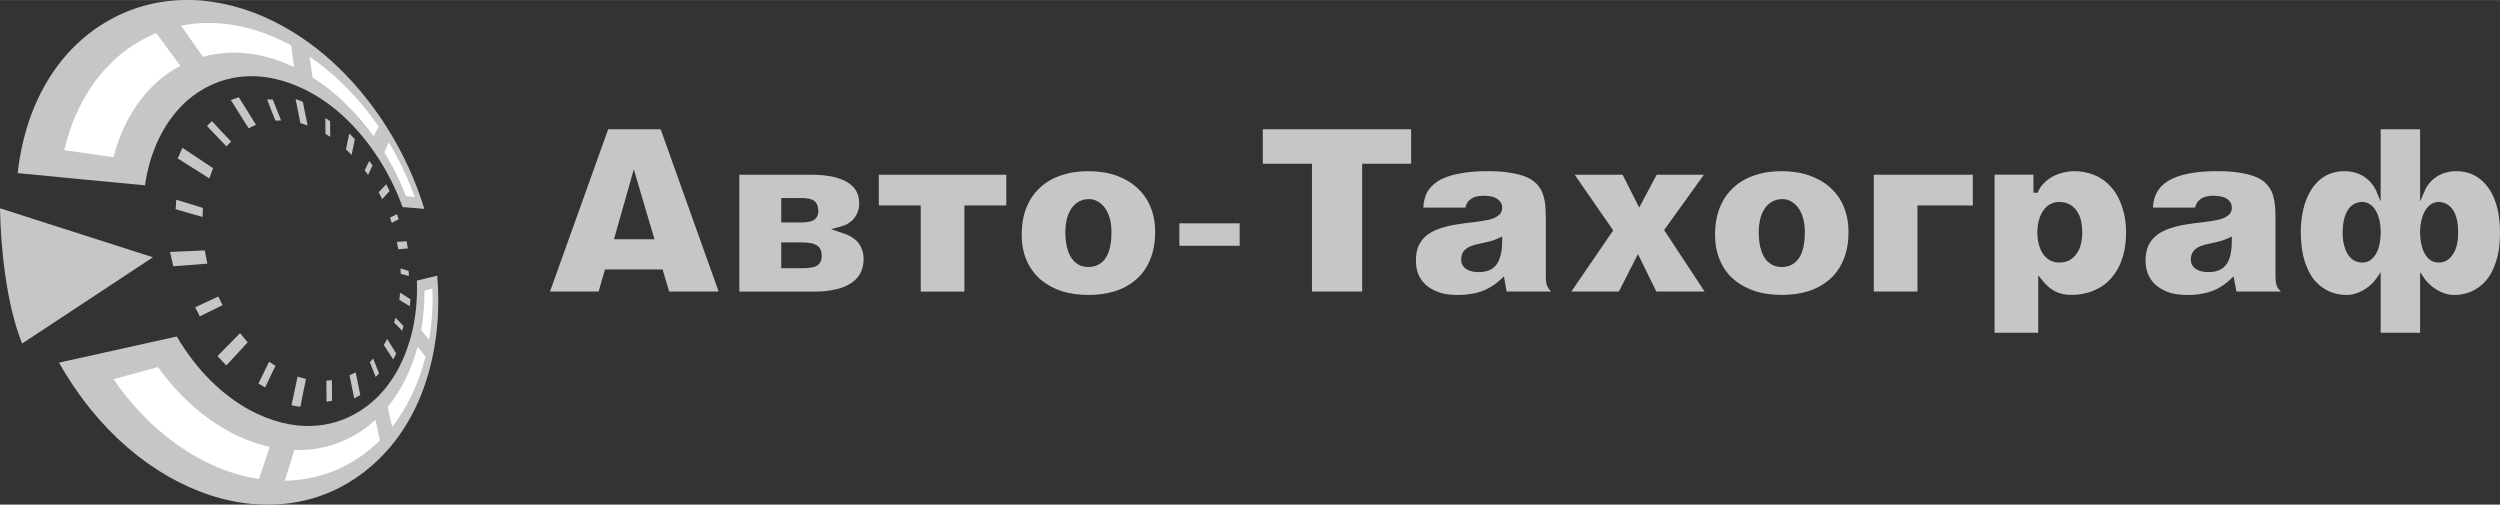 <?xml version="1.0" encoding="UTF-8"?> <svg xmlns="http://www.w3.org/2000/svg" xmlns:xlink="http://www.w3.org/1999/xlink" xml:space="preserve" width="100.196mm" height="20.225mm" version="1.0" style="shape-rendering:geometricPrecision; text-rendering:geometricPrecision; image-rendering:optimizeQuality; fill-rule:evenodd; clip-rule:evenodd" viewBox="0 0 14141 2854"><rect x="0" y="0" width="14141" height="2854" fill="#333333" stroke="none"/> <defs> <style type="text/css"> .fil2 {fill:#C5C6C6} .fil0 {fill:#C5C6C6;fill-rule:nonzero} .fil1 {fill:white;fill-rule:nonzero} </style> </defs> <g id="Слой_x0020_1">  <g id="_438366900688"> <path class="fil0" d="M125 1943c-88,-220 -121,-535 -125,-765l865 277 -740 488z"></path> <path class="fil0" d="M2473 1559c14,162 4,321 -28,467 -24,110 -61,218 -113,316 -56,107 -132,208 -229,292 -110,96 -239,164 -382,197 -164,38 -347,31 -535,-31 -320,-106 -633,-360 -852,-749 257,-57 475,-105 666,-148 113,193 261,335 418,419 116,61 233,91 344,87 100,-3 194,-33 278,-87 76,-49 138,-114 185,-189 45,-69 77,-149 100,-232 26,-98 37,-204 33,-314 41,-10 79,-19 115,-28zm-867 -1408c131,73 247,166 347,269 90,93 170,196 237,303 89,141 161,297 210,458 -39,-3 -79,-6 -123,-10 -39,-108 -92,-212 -156,-305 -54,-80 -119,-155 -189,-218 -77,-69 -165,-127 -260,-165 -106,-44 -211,-60 -312,-49 -111,13 -215,59 -304,137 -119,107 -206,270 -236,477 -206,-19 -442,-42 -720,-69 47,-417 247,-715 521,-867 161,-90 341,-124 521,-109 156,14 314,64 464,148z"></path> <path class="fil1" d="M1464 2709c-68,-10 -137,-29 -207,-55 -223,-88 -442,-258 -615,-509 88,-24 173,-47 251,-69 132,182 290,314 455,391 60,28 119,48 178,61 -19,59 -41,120 -62,181zm685 -218c-20,19 -41,38 -63,56 -135,109 -297,169 -475,172 18,-59 36,-116 54,-174 145,5 281,-37 396,-119 22,-16 43,-33 63,-51 8,39 16,77 25,116zm258 -475c-36,144 -98,283 -189,398 -8,-38 -17,-75 -25,-113 80,-97 135,-214 169,-339 15,18 31,36 45,54zm39 -385c4,100 -3,198 -19,291 -15,-18 -29,-36 -44,-55 12,-72 18,-146 18,-223 15,-4 31,-9 45,-13zm-1426 -1259c-33,17 -64,38 -95,61 -130,101 -231,256 -283,456 -87,-12 -181,-26 -278,-40 63,-273 207,-475 391,-595 42,-26 84,-49 129,-67 47,64 91,125 136,185zm1179 433c59,97 108,202 147,310 -16,-2 -33,-4 -50,-7 -33,-86 -75,-169 -122,-247 8,-19 17,-38 25,-56zm-448 -485c155,106 287,245 391,395 -10,18 -19,37 -28,56 -94,-130 -211,-248 -346,-333 -6,-40 -11,-79 -17,-118zm-127 -75c8,3 15,7 23,11 5,41 11,83 17,124 -5,-2 -9,-4 -14,-7 -170,-78 -343,-96 -502,-52 -40,-57 -82,-116 -124,-176 195,-39 403,-3 600,100z"></path> <path class="fil2" d="M1699 2301c-17,-2 -33,-5 -50,-9 11,-55 23,-109 34,-162 16,5 32,9 48,13 -11,52 -22,105 -32,158zm339 -67c-12,6 -23,13 -34,20 -9,-43 -18,-87 -27,-131 12,-6 24,-12 35,-17 9,42 17,85 26,128zm203 -235c-6,11 -12,23 -17,34 -18,-27 -35,-54 -53,-82 6,-12 13,-23 19,-34 17,28 34,55 51,82zm81 -306c-2,13 -3,26 -4,39 -19,-12 -39,-24 -59,-36 1,-14 3,-28 4,-41 20,13 40,26 59,38zm-1192 96c-8,-17 -17,-34 -26,-51 45,-21 89,-41 131,-61 8,17 16,33 24,49 -41,20 -85,42 -129,63zm370 402c-13,-7 -26,-14 -38,-22 21,-42 41,-83 60,-123 12,8 24,16 36,23 -19,40 -38,81 -58,122zm378 76c-10,1 -20,3 -31,5 0,-40 -1,-79 -1,-119 10,-1 21,-2 31,-3 1,38 1,78 1,117zm266 -155c-6,7 -12,14 -19,20 -11,-27 -22,-56 -33,-84 6,-6 13,-13 19,-20 11,29 22,56 33,84zm138 -268c-2,9 -5,18 -7,27 -15,-15 -31,-31 -46,-47 3,-9 6,-18 9,-27 15,16 30,31 44,47zm29 -312c1,9 1,19 2,29 -15,-4 -31,-8 -46,-12 -1,-10 -1,-21 -2,-31 16,5 31,9 46,14zm-1331 -26c-6,-26 -12,-54 -18,-81 69,-3 133,-6 196,-9 5,25 10,51 15,75 -62,5 -126,10 -193,15zm25 -610c9,-20 18,-40 27,-60 60,40 118,78 173,115 -7,19 -14,38 -21,58 -58,-36 -116,-74 -179,-113zm301 -330c34,54 67,108 100,159 14,-6 27,-12 42,-19 -32,-51 -64,-103 -97,-156 -15,5 -30,11 -45,16zm366 -6c14,6 27,11 41,16 9,44 18,88 27,133 -14,-4 -27,-9 -41,-13 -9,-45 -18,-90 -27,-136zm628 804c2,14 5,28 7,41 -17,2 -35,3 -54,5 -3,-14 -6,-28 -8,-42 19,-1 37,-3 55,-4zm-115 -322c6,13 12,26 19,38 -14,15 -28,31 -42,46 -7,-13 -14,-26 -20,-39 14,-15 29,-30 43,-45zm-209 -287c10,11 20,21 31,32 -6,29 -12,59 -18,89 -10,-10 -21,-21 -32,-31 6,-31 12,-60 19,-90zm-465 -193c10,0 21,0 32,1 16,40 31,79 47,118 -11,1 -21,1 -32,1 -16,-39 -32,-79 -47,-120zm-340 151c9,-10 18,-19 28,-28 36,39 72,78 108,115 -9,9 -17,19 -26,28 -36,-37 -72,-76 -110,-115zm-178 470c2,-17 3,-35 4,-53 52,15 103,31 151,46 -1,17 -2,34 -2,51 -49,-14 -101,-28 -153,-44zm1252 28c3,10 7,20 10,29 -13,7 -26,14 -39,20 -4,-9 -7,-19 -10,-29 13,-7 26,-13 39,-20zm-156 -301c6,8 12,17 18,26 -8,17 -17,35 -25,53 -6,-8 -13,-17 -19,-26 9,-18 17,-36 26,-53zm-249 -242c9,6 18,12 27,17 0,30 1,60 1,89 -9,-5 -18,-11 -27,-17 0,-30 -1,-60 -1,-89zm-560 1399c-16,-17 -33,-35 -50,-53 45,-45 86,-88 128,-130 14,18 29,35 43,52 -38,42 -79,86 -121,131z"></path> <path class="fil2" d="M13362 1485c-23,0 -44,-7 -61,-22 -18,-16 -30,-37 -37,-60 -10,-27 -13,-57 -13,-86 0,-31 3,-65 13,-94 8,-23 19,-45 38,-60 17,-14 37,-21 60,-21 22,0 41,9 57,24 17,16 27,38 35,61 9,27 12,56 12,85 0,29 -3,59 -11,88 -7,22 -18,44 -35,61 -16,16 -36,24 -58,24zm432 0c-23,0 -43,-8 -59,-24 -17,-17 -28,-39 -34,-61 -9,-29 -12,-59 -12,-88 0,-29 4,-58 13,-85 7,-23 18,-44 35,-61 15,-15 35,-24 57,-24 22,0 42,7 59,21 19,15 31,37 39,60 10,29 12,63 12,94 0,29 -3,59 -12,86 -8,23 -20,44 -38,60 -17,15 -37,22 -60,22zm-328 -754l0 409 -24 -58c-10,-23 -24,-43 -42,-61 -18,-17 -38,-30 -61,-39 -24,-9 -49,-14 -75,-14 -32,0 -64,5 -93,18 -27,12 -50,28 -69,50 -21,22 -37,48 -49,75 -14,30 -23,62 -29,95 -7,35 -10,71 -10,107 1,56 6,115 23,167 13,40 32,79 59,110 24,26 51,46 83,60 31,12 63,19 96,18 21,0 42,-4 61,-12 22,-8 42,-20 60,-34 18,-14 34,-30 47,-49l23 -33 0 342 223 0 0 -343 23 34c13,19 29,35 47,49 18,14 38,26 60,34 19,8 40,12 61,12 33,1 65,-6 96,-18 33,-14 60,-34 83,-60 28,-31 47,-70 59,-110 18,-52 23,-111 23,-167 0,-36 -3,-72 -9,-107 -6,-33 -16,-65 -29,-95 -12,-28 -29,-53 -49,-75 -20,-21 -43,-38 -70,-50 -29,-13 -60,-18 -92,-18 -26,0 -51,5 -76,14 -23,9 -43,22 -61,39 -18,18 -32,38 -41,61l-25 58 0 -409 -223 0zm-842 627c0,31 -2,63 -10,93 -7,26 -20,49 -41,65 -24,18 -53,23 -82,23 -24,0 -50,-4 -70,-18 -18,-12 -29,-30 -29,-52 0,-18 4,-36 16,-50 10,-12 24,-21 39,-27 17,-6 34,-11 51,-14 18,-4 37,-8 55,-13 18,-4 36,-11 53,-19l18 -8 0 20zm-208 -184c4,-15 10,-30 22,-40 11,-12 26,-19 42,-23 14,-3 28,-4 43,-4 9,0 18,1 27,2 11,1 22,4 33,8 11,5 21,12 28,21 10,10 13,24 13,38 0,20 -10,36 -27,47 -17,12 -39,18 -59,22 -27,5 -53,9 -79,12 -30,3 -60,7 -90,12 -29,4 -59,11 -87,20 -27,8 -52,20 -75,35 -22,16 -39,35 -52,59 -14,28 -19,60 -19,91 0,30 5,60 19,87 12,24 28,44 50,60 22,16 47,28 74,36 29,8 59,11 89,11 31,1 62,-2 93,-8 28,-5 55,-14 81,-27 27,-14 53,-33 75,-54l17 -16 16 86 252 0c-7,-7 -13,-14 -18,-21 -6,-10 -9,-21 -11,-32 -1,-12 -2,-24 -2,-35l0 -321c0,-26 0,-51 -3,-77 -2,-22 -6,-44 -13,-65 -7,-20 -17,-38 -31,-53 -15,-18 -35,-31 -56,-41 -29,-13 -61,-21 -92,-26 -45,-8 -91,-10 -137,-10 -56,0 -115,4 -170,16 -38,8 -78,21 -111,43 -26,17 -47,39 -61,67 -12,25 -18,52 -19,80l238 0zm-768 311c-25,0 -48,-7 -68,-23 -20,-16 -33,-38 -42,-62 -10,-28 -14,-58 -14,-88 0,-29 5,-59 15,-86 9,-23 23,-45 42,-61 19,-15 41,-23 66,-23 25,0 49,6 70,20 21,15 36,36 46,60 12,30 15,63 15,95 0,30 -4,60 -15,87 -10,24 -24,44 -45,60 -20,15 -44,21 -70,21zm-366 -497l0 894 247 0 0 -325 23 28c20,26 44,48 73,63 29,15 60,20 93,20 30,0 59,-4 89,-12 29,-8 57,-21 83,-37 27,-18 50,-41 69,-67 22,-30 38,-65 49,-101 13,-44 18,-92 18,-138 0,-36 -4,-72 -12,-107 -8,-32 -19,-64 -35,-94 -15,-28 -35,-54 -58,-75 -24,-22 -52,-39 -82,-50 -34,-13 -71,-19 -107,-19 -20,0 -39,3 -59,7 -20,5 -39,12 -58,21 -19,10 -35,22 -50,36 -16,15 -28,32 -36,51l-4 7 -23 0 0 -102 -220 0zm-683 0l0 661 247 0 0 -487 313 0 0 -174 -560 0zm-518 138c26,0 49,9 69,26 21,18 35,41 44,66 11,30 15,62 15,94 0,48 -6,108 -34,149 -23,33 -56,49 -97,49 -25,0 -48,-6 -68,-22 -23,-16 -37,-40 -46,-66 -12,-34 -16,-74 -16,-110 0,-21 2,-42 6,-62 4,-21 11,-41 21,-59 10,-19 24,-34 41,-46 19,-13 42,-19 65,-19zm-380 200c0,51 8,102 29,149 18,42 44,78 79,107 35,29 76,51 120,65 48,15 99,21 149,21 51,0 102,-6 150,-21 45,-14 85,-36 120,-66 35,-30 61,-68 79,-111 21,-49 29,-104 29,-158 0,-49 -8,-96 -26,-141 -17,-42 -42,-78 -75,-108 -34,-32 -75,-54 -119,-70 -51,-18 -105,-25 -159,-25 -52,0 -105,7 -154,24 -44,15 -84,37 -118,69 -34,31 -59,69 -77,112 -19,48 -27,101 -27,153zm-794 -338l218 315 -237 346 269 0 108 -212 104 212 273 0 -229 -348 225 -313 -267 0 -99 186 -94 -186 -271 0zm-410 370c0,31 -2,63 -11,93 -7,26 -20,49 -41,65 -23,18 -53,23 -81,23 -24,0 -50,-4 -71,-18 -18,-12 -28,-30 -28,-52 0,-18 4,-36 15,-50 11,-12 25,-21 40,-27 16,-6 33,-11 50,-14 19,-4 37,-8 56,-13 18,-4 36,-11 53,-19l18 -8 0 20zm-208 -184c3,-15 10,-30 21,-40 12,-12 26,-19 42,-23 14,-3 29,-4 43,-4 9,0 19,1 28,2 11,1 22,4 32,8 11,5 21,12 29,21 9,10 13,24 13,38 0,20 -10,36 -27,47 -18,12 -39,18 -60,22 -26,5 -52,9 -79,12 -30,3 -59,7 -89,12 -30,4 -59,11 -88,20 -26,8 -52,20 -75,35 -22,16 -39,35 -51,59 -15,28 -19,60 -19,91 0,30 5,60 18,87 12,24 29,44 50,60 22,16 47,28 74,36 29,8 59,11 90,11 31,1 62,-2 92,-8 29,-5 56,-14 81,-27 28,-14 53,-33 76,-54l17 -16 15 86 252 0c-6,-7 -13,-14 -17,-21 -6,-10 -10,-21 -11,-32 -2,-12 -2,-24 -2,-35l0 -321c0,-26 -1,-51 -3,-77 -2,-22 -6,-44 -14,-65 -6,-20 -17,-38 -30,-53 -16,-18 -36,-31 -57,-41 -28,-13 -61,-21 -92,-26 -44,-8 -91,-10 -136,-10 -56,0 -115,4 -170,16 -38,8 -79,21 -112,43 -26,17 -47,39 -61,67 -11,25 -17,52 -18,80l238 0zm-307 -248l0 -195 -839 0 0 195 278 0 0 723 284 0 0 -723 277 0zm-1311 464l341 0 0 -127 -341 0 0 127zm-512 -264c26,0 49,9 69,26 21,18 35,41 44,66 11,30 15,62 15,94 0,48 -6,108 -34,149 -23,33 -56,49 -96,49 -26,0 -49,-6 -69,-22 -22,-16 -37,-40 -46,-66 -12,-34 -16,-74 -16,-110 0,-21 2,-42 6,-62 4,-21 11,-41 21,-59 10,-19 24,-34 41,-46 19,-13 42,-19 65,-19zm-380 200c0,51 8,102 29,149 19,42 45,78 79,107 36,29 76,51 120,65 48,15 99,21 150,21 51,0 101,-6 150,-21 44,-14 84,-36 119,-66 35,-30 61,-68 79,-111 21,-49 29,-104 29,-158 0,-49 -7,-96 -26,-141 -17,-42 -42,-78 -75,-108 -34,-32 -74,-54 -118,-70 -51,-18 -106,-25 -160,-25 -52,0 -104,7 -154,24 -44,15 -84,37 -118,69 -34,31 -59,69 -77,112 -19,48 -27,101 -27,153zm-808 -338l0 174 237 0 0 487 247 0 0 -487 237 0 0 -174 -721 0zm-552 132l114 0c23,0 52,2 71,15 19,13 24,36 25,58 0,20 -7,39 -25,51 -19,12 -48,14 -71,14l-114 0 0 -138zm0 251l114 0c20,0 40,1 59,5 16,4 31,11 42,23 11,14 14,31 14,48 0,16 -3,33 -15,46 -11,12 -26,17 -42,20 -19,3 -38,4 -58,4l-114 0 0 -146zm-237 278l430 0c36,0 73,-3 108,-11 31,-6 60,-16 87,-32 24,-14 43,-33 57,-56 15,-26 21,-55 21,-84 0,-23 -4,-46 -14,-67 -8,-17 -20,-33 -35,-45 -14,-11 -30,-21 -48,-28 -28,-11 -58,-19 -87,-30 26,-8 58,-14 81,-24 15,-7 28,-16 40,-27 12,-12 21,-25 27,-40 8,-17 11,-36 11,-54 0,-35 -9,-67 -33,-93 -25,-27 -59,-43 -94,-53 -47,-13 -98,-17 -147,-17l-404 0 0 661zm-709 -296l112 -395 117 395 -229 0zm-33 -622l-329 918 275 0 36 -125 326 0 37 125 280 0 -328 -918 -297 0z"></path> </g> </g> </svg> 